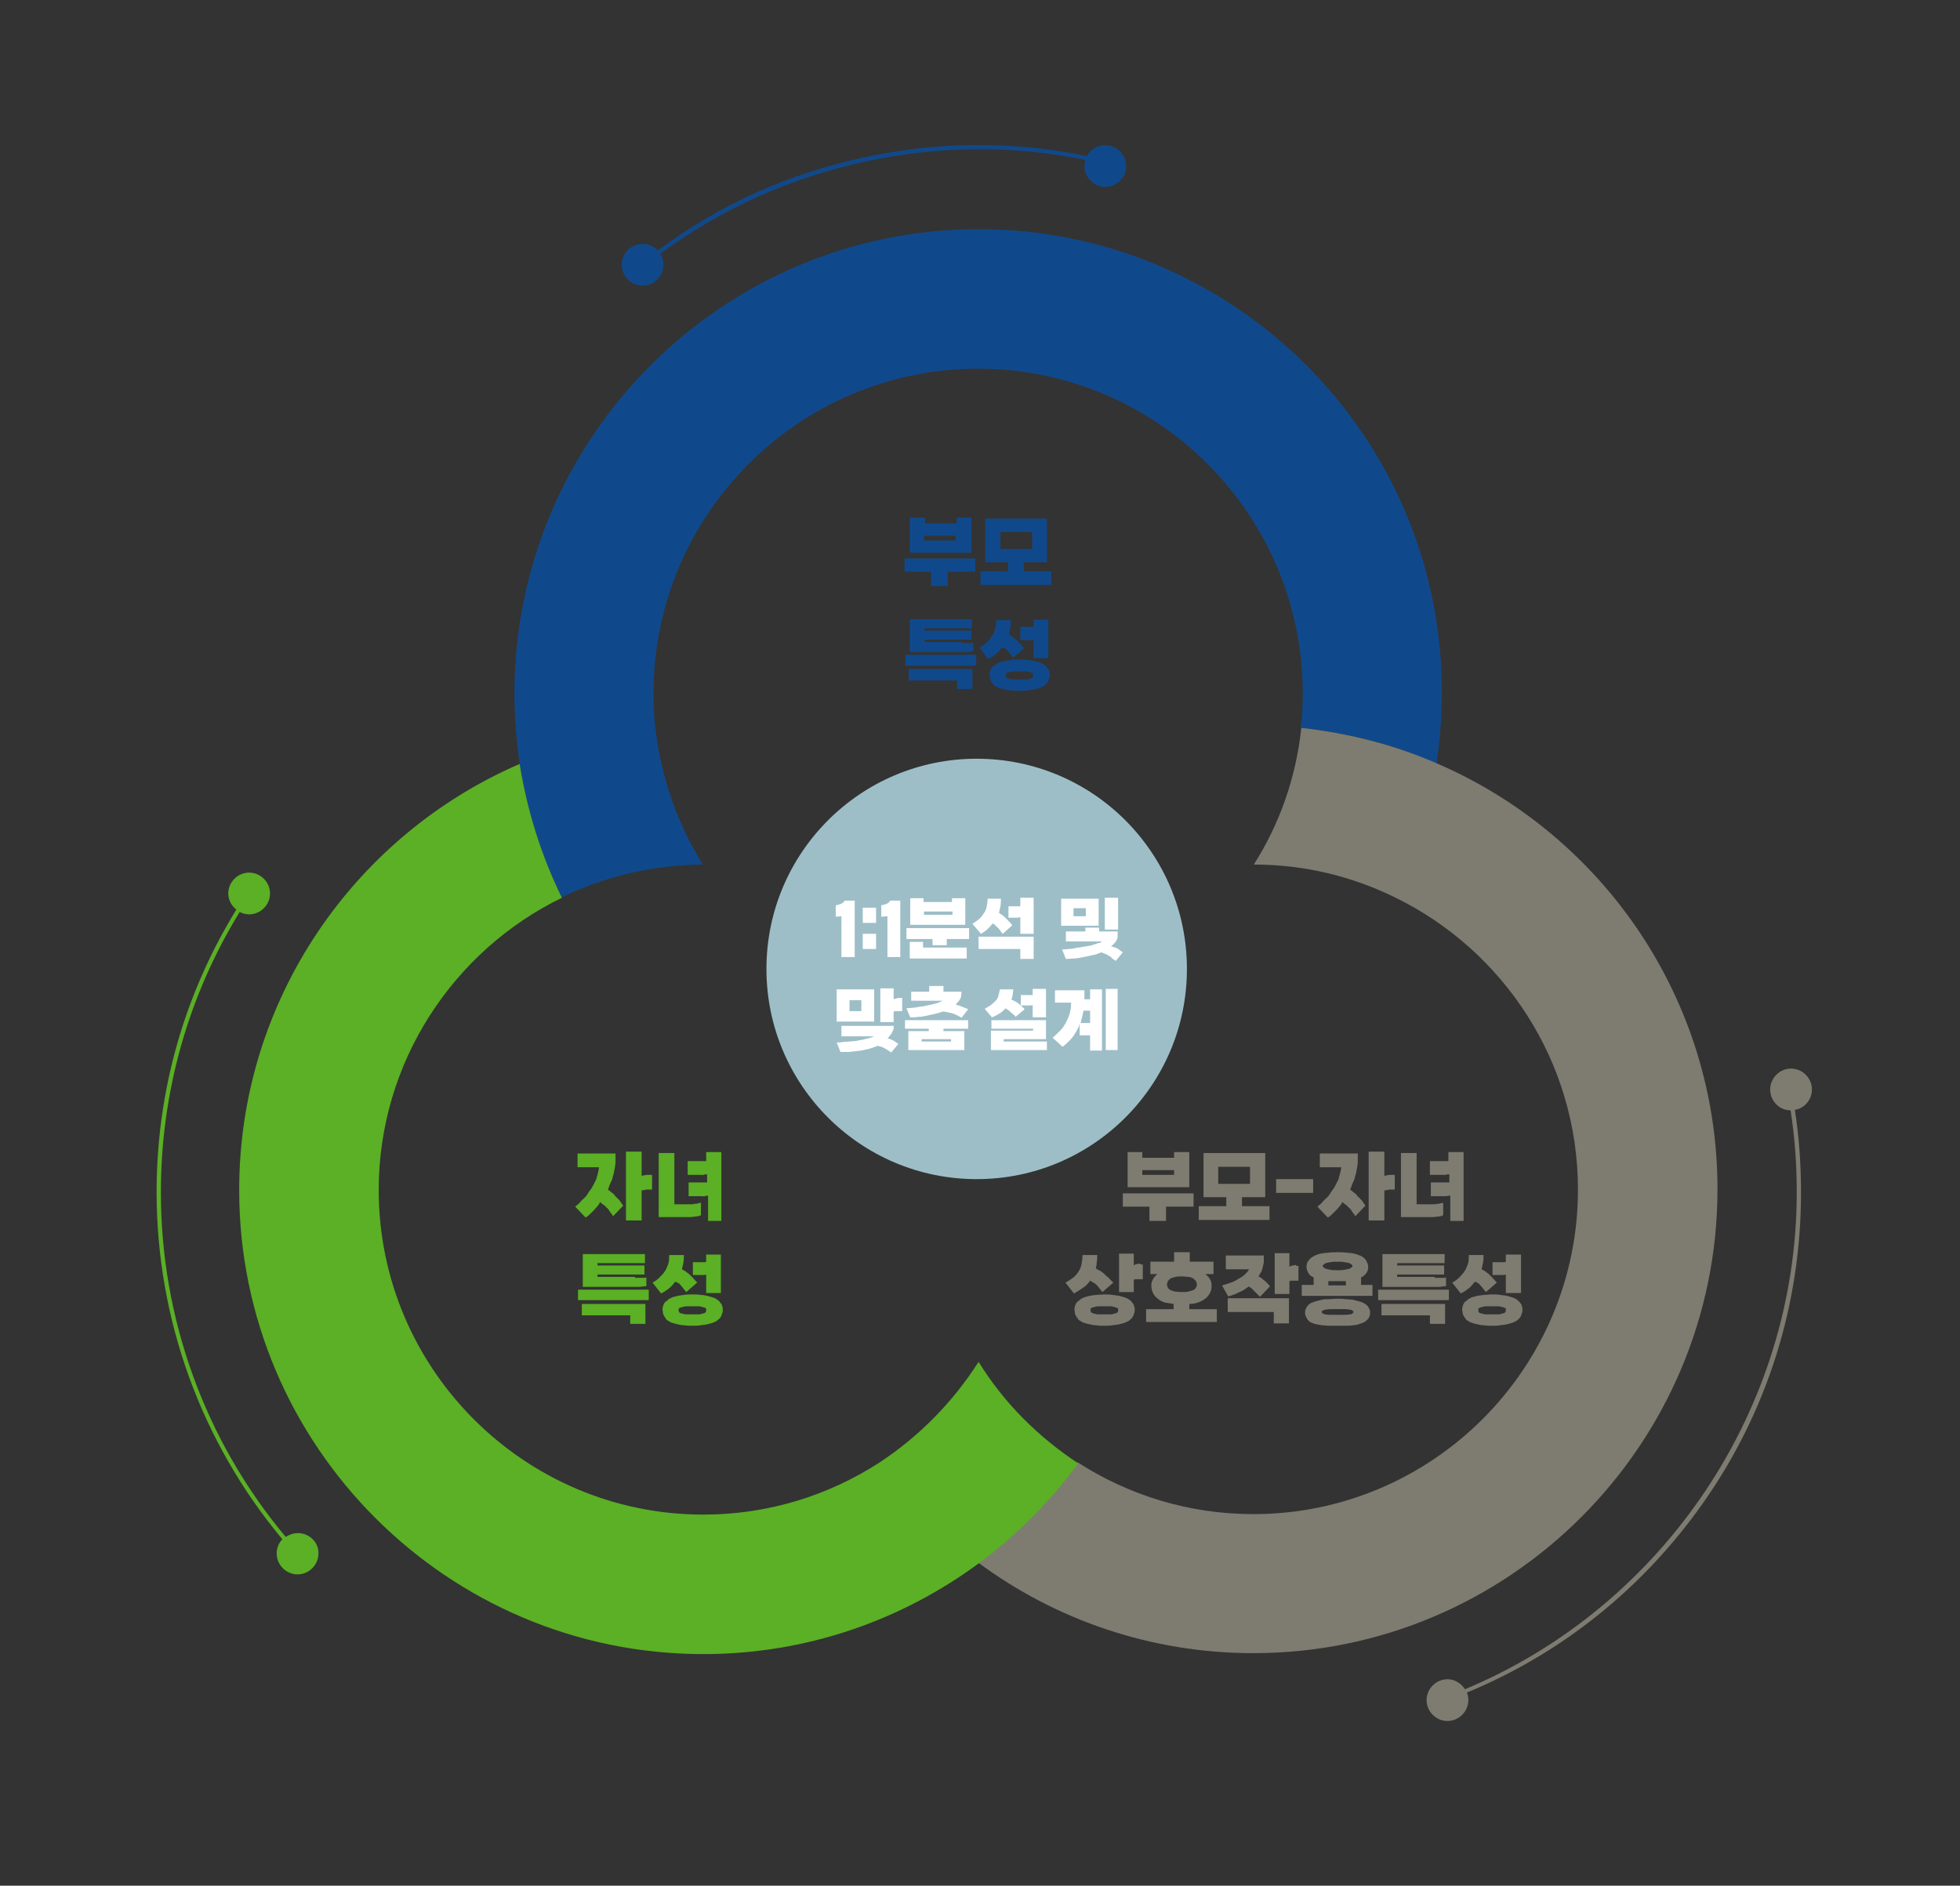 <?xml version="1.0" encoding="utf-8"?>
<!-- Generator: Adobe Illustrator 26.5.3, SVG Export Plug-In . SVG Version: 6.00 Build 0)  -->
<svg version="1.1" id="레이어_1" xmlns="http://www.w3.org/2000/svg" xmlns:xlink="http://www.w3.org/1999/xlink" x="0px"
	 y="0px" viewBox="0 0 413 397.4" style="enable-background:new 0 0 413 397.4;" xml:space="preserve">
<rect x="0" y="0" width="413" height="397.4" fill="#333333" stroke="none"/>
<style type="text/css">
	.st0{fill:#10498B;}
	.st1{fill:#7E7C70;}
	.st2{fill:#5BB025;}
	.st3{fill:#CBBE7C;}
	.st4{fill:#9DBEC7;}
	.st5{fill:#EA7577;}
	.st6{fill:#FFFFFF;}
</style>
<g>
	<path class="st0" d="M206.2,48.3c-53.9,0-97.8,43.9-97.8,97.8c0,5,0.4,10,1.1,14.8c1.5,10,4.6,19.5,8.9,28.2
		c9-4.4,19.1-6.8,29.7-6.9c-5.3-8.5-8.8-18.3-10-28.8c-0.3-2.4-0.4-4.8-0.4-7.3c0-37.7,30.7-68.4,68.4-68.4
		c37.7,0,68.4,30.7,68.4,68.4c0,2.5-0.1,4.9-0.4,7.3c10.1,1,19.7,3.6,28.6,7.5c0.7-4.8,1.1-9.8,1.1-14.8
		C304,92.2,260.1,48.3,206.2,48.3z"/>
	<path class="st1" d="M302.8,160.9c-8.9-3.9-18.6-6.4-28.6-7.5c-1.1,10.5-4.6,20.3-10,28.8c10.7,0,20.7,2.5,29.7,6.9
		c22.8,11.1,38.6,34.5,38.6,61.6c0,37.7-30.7,68.4-68.4,68.4c-13.6,0-26.3-4-37-10.9c-5.9,8.1-13,15.2-21,21.1
		c16.2,12,36.3,19.1,58,19.1c53.9,0,97.8-43.9,97.8-97.8C361.9,210.5,337.6,175.9,302.8,160.9z"/>
	<path class="st2" d="M206.2,287c-5.4,8.5-12.6,15.8-21,21.3c-10.7,6.9-23.4,10.9-37,10.9c-37.7,0-68.4-30.7-68.4-68.4
		c0-27,15.8-50.5,38.6-61.6c-4.3-8.8-7.3-18.2-8.9-28.2c-34.7,15-59.1,49.6-59.1,89.8c0,53.9,43.9,97.8,97.8,97.8
		c21.7,0,41.7-7.1,58-19.1c8-5.9,15.1-13.1,21-21.1C218.7,302.8,211.5,295.6,206.2,287z"/>
</g>
<circle class="st4" cx="205.8" cy="204.2" r="44.3"/>
<path class="st2" d="M62.8,323.1c-1,0-1.8,0.3-2.6,0.8c-17-20.3-26.3-46-26.3-72.6c0-21,5.7-41.3,16.6-59.1c0.6,0.3,1.3,0.5,2,0.5
	c2.4,0,4.4-2,4.4-4.4s-2-4.4-4.4-4.4c-2.4,0-4.4,2-4.4,4.4c0,1.4,0.7,2.6,1.7,3.4c-11,17.9-16.8,38.3-16.8,59.5
	c0,26.9,9.4,52.7,26.5,73.2c-0.8,0.8-1.2,1.9-1.2,3c0,2.4,2,4.4,4.4,4.4c2.4,0,4.4-2,4.4-4.4C67.2,325.1,65.2,323.1,62.8,323.1z"/>
<path class="st0" d="M232.9,30.6c-1.7,0-3.1,0.9-3.9,2.3c-15.4-3.2-31.1-3.1-46.6,0.2c-16.1,3.4-30.8,10-43.8,19.7
	c-0.8-0.9-1.9-1.4-3.2-1.4c-2.4,0-4.4,2-4.4,4.4c0,2.4,2,4.4,4.4,4.4c2.4,0,4.4-2,4.4-4.4c0-0.9-0.3-1.7-0.7-2.3
	C152,44,166.6,37.4,182.6,34c15.4-3.3,30.9-3.4,46.1-0.3c-0.1,0.4-0.2,0.9-0.2,1.3c0,2.4,2,4.4,4.4,4.4s4.4-2,4.4-4.4
	S235.3,30.6,232.9,30.6z"/>
<path class="st1" d="M381.8,229.6c0-2.4-2-4.4-4.4-4.4c-2.4,0-4.4,2-4.4,4.4c0,2.4,1.9,4.4,4.3,4.4c0.9,5.7,1.3,11.5,1.3,17.3
	c0,45.6-28,87.2-69.9,104.7c-0.8-1.2-2.1-2.1-3.7-2.1c-2.4,0-4.4,2-4.4,4.4c0,2.4,2,4.4,4.4,4.4c2.4,0,4.4-2,4.4-4.4
	c0-0.6-0.1-1.1-0.3-1.6c20.1-8.3,37.2-22.1,49.8-40c13.5-19.2,20.6-41.8,20.6-65.4c0-5.8-0.4-11.7-1.3-17.4
	C380.2,233.6,381.8,231.8,381.8,229.6z"/>
<g>
	<g>
		<path class="st0" d="M196.2,123.5v-3h-5.6v-2.8h14.9v2.8h-5.8v3H196.2z M201.5,109.1h3.2v7.4h-13v-7.4h3.2v1.2h6.7V109.1z
			 M194.7,112.9v1h6.7v-1H194.7z"/>
		<path class="st0" d="M220.6,118.5h-4.9v1.9h5.8v2.9h-14.9v-2.9h5.8v-1.9h-4.8v-9.2h13V118.5z M217.5,115.7v-3.6h-6.7v3.6H217.5z"
			/>
		<path class="st0" d="M205.7,140.3h-14.9V138h14.9V140.3z M201.7,145.1v-1.7h-10.2v-2.4h13.4v4.2H201.7z M202.7,135.5
			c0.1,0,0.3,0,0.5,0c0.2,0,0.3,0,0.5,0c0.1,0,0.3,0,0.4,0s0.3,0,0.4,0c0.1,0,0.2,0,0.3,0s0.2,0,0.3-0.1v1.8
			c-0.2,0.1-0.4,0.1-0.6,0.1c-0.2,0-0.5,0.1-0.7,0.1c-0.3,0-0.6,0-0.9,0c-0.3,0-0.6,0-1,0h-10.2v-6.9h13.1v1.9h-10v0.5h9.9v1.9h-9.9
			v0.5H202.7z"/>
		<path class="st0" d="M206.4,136.5c0.6-0.3,1.1-0.7,1.5-1.1c0.4-0.4,0.8-0.8,1.1-1.3c0.3-0.4,0.5-1,0.7-1.5
			c0.2-0.6,0.2-1.2,0.2-1.9h3.1c0,0.5,0,1.1-0.1,1.6c-0.1,0.5-0.2,1-0.3,1.4c0.2,0.1,0.5,0.3,0.7,0.5s0.4,0.3,0.7,0.5
			c0.3,0.3,0.6,0.6,0.9,0.9c0.3,0.3,0.6,0.7,0.9,1l-2.3,2c-0.3-0.4-0.6-0.7-0.8-1s-0.5-0.6-0.7-0.8c-0.1,0-0.1-0.1-0.2-0.1
			s-0.1-0.1-0.2-0.1c0,0-0.1-0.1-0.2-0.1c-0.1,0-0.1-0.1-0.2-0.1c-0.4,0.5-0.8,1-1.3,1.4s-1.1,0.8-1.7,1.1L206.4,136.5z
			 M214.8,145.6c-0.6,0-1.2,0-1.7-0.1c-0.5,0-1-0.1-1.4-0.2c-0.4-0.1-0.8-0.2-1.1-0.3c-0.3-0.1-0.6-0.2-0.8-0.4
			c-0.3-0.1-0.5-0.3-0.6-0.5s-0.3-0.4-0.4-0.6c-0.1-0.2-0.2-0.4-0.2-0.6c0-0.2-0.1-0.5-0.1-0.7c0-0.2,0-0.4,0.1-0.6
			c0-0.2,0.1-0.4,0.2-0.6c0.1-0.2,0.2-0.4,0.4-0.5s0.4-0.3,0.6-0.5c0.2-0.1,0.5-0.3,0.8-0.4c0.3-0.1,0.7-0.2,1.1-0.3
			c0.4-0.1,0.9-0.1,1.4-0.2s1.1-0.1,1.7-0.1c0.6,0,1.2,0,1.7,0.1c0.5,0,1,0.1,1.4,0.2c0.4,0.1,0.8,0.2,1.1,0.3
			c0.3,0.1,0.6,0.2,0.9,0.4c0.2,0.2,0.5,0.3,0.6,0.5s0.3,0.4,0.4,0.5c0.1,0.2,0.2,0.4,0.2,0.6c0.1,0.2,0.1,0.4,0.1,0.6
			c0,0.3,0,0.5-0.1,0.7c-0.1,0.2-0.1,0.4-0.2,0.6c-0.1,0.2-0.2,0.4-0.4,0.6s-0.4,0.3-0.6,0.5c-0.3,0.1-0.5,0.3-0.9,0.4
			c-0.3,0.1-0.7,0.2-1.1,0.3c-0.4,0.1-0.9,0.1-1.4,0.2C216,145.6,215.4,145.6,214.8,145.6z M214.8,143.2c0.3,0,0.5,0,0.8,0
			c0.2,0,0.4,0,0.6,0c0.2,0,0.3,0,0.5-0.1c0.1,0,0.3-0.1,0.4-0.1c0.1,0,0.2-0.1,0.3-0.1s0.1-0.1,0.2-0.2c0,0,0.1-0.1,0.1-0.2
			c0-0.1,0-0.1,0-0.2c0-0.1,0-0.1,0-0.2c0-0.1,0-0.1-0.1-0.2c0,0-0.1-0.1-0.2-0.1c-0.1,0-0.2-0.1-0.3-0.1c-0.1,0-0.2-0.1-0.4-0.1
			c-0.1,0-0.3-0.1-0.5-0.1c-0.2,0-0.4,0-0.6,0c-0.2,0-0.5,0-0.8,0c-0.3,0-0.6,0-0.8,0c-0.2,0-0.5,0-0.6,0c-0.2,0-0.4,0.1-0.5,0.1
			c-0.1,0-0.3,0.1-0.4,0.1c-0.1,0-0.2,0.1-0.3,0.1c-0.1,0-0.1,0.1-0.2,0.1c0,0.1-0.1,0.1-0.1,0.2c0,0.1,0,0.1,0,0.2
			c0,0.1,0,0.1,0,0.2c0,0.1,0,0.1,0.1,0.2c0,0.1,0.1,0.1,0.2,0.2s0.2,0.1,0.3,0.1c0.1,0,0.2,0.1,0.4,0.1c0.1,0,0.3,0.1,0.5,0.1
			c0.2,0,0.4,0,0.6,0S214.5,143.2,214.8,143.2z M217.8,132.1v-1.5h3.1v8.1h-3.1v-3.9c-0.1,0-0.2,0.1-0.4,0.1c-0.1,0-0.3,0-0.4,0
			c-0.2,0-0.3,0-0.5,0s-0.4,0-0.5,0h-1v-2.8h1.8c0.1,0,0.1,0,0.2,0c0.1,0,0.1,0,0.2,0c0.1,0,0.1,0,0.2,0c0.1,0,0.1,0,0.2,0
			c0,0,0.1,0,0.1,0C217.7,132.2,217.7,132.2,217.8,132.1z"/>
	</g>
</g>
<g>
	<g>
		<path class="st6" d="M177.4,193.1l-1.3,0.1v-2.4c0.4-0.1,0.8-0.2,1.1-0.3c0.4-0.2,0.6-0.4,0.8-0.7h2.1v11.9h-2.8V193.1z"/>
		<path class="st6" d="M184.6,194.5h-2.8v-3.2h2.8V194.5z M184.6,200h-2.8v-3.2h2.8V200z"/>
		<path class="st6" d="M187,193.1l-1.3,0.1v-2.4c0.4-0.1,0.7-0.2,1.1-0.3c0.4-0.2,0.6-0.4,0.8-0.7h2.1v11.9H187V193.1z"/>
		<path class="st6" d="M196.5,199.2v-1.3H191v-2.3h13.2v2.3h-4.7v1.3H196.5z M194.5,198.5v1.2h9.2v2.3h-12v-3.5H194.5z M200.6,189.3
			h2.8v5.6h-11.6v-5.6h2.8v0.8h6V189.3z M194.7,192.1v0.7h6v-0.7H194.7z"/>
		<path class="st6" d="M204.9,194.7c0.5-0.3,1-0.7,1.4-1s0.7-0.8,1-1.2c0.3-0.4,0.5-0.9,0.6-1.4s0.2-1.1,0.2-1.7h2.8
			c0,0.6,0,1.1-0.1,1.6c-0.1,0.5-0.2,1-0.3,1.4c0.2,0.1,0.4,0.3,0.6,0.4s0.4,0.3,0.6,0.5c0.3,0.2,0.5,0.5,0.8,0.8
			c0.3,0.3,0.6,0.6,0.8,0.9l-2,1.8c-0.3-0.3-0.5-0.6-0.7-0.9s-0.5-0.5-0.7-0.7c-0.1-0.1-0.2-0.2-0.3-0.3c-0.1-0.1-0.2-0.2-0.4-0.3
			c-0.3,0.4-0.7,0.8-1.1,1.2c-0.4,0.4-0.9,0.7-1.4,1L204.9,194.7z M215,202.1V200h-8.8v-2.6h11.6v4.7H215z M215,190.9v-1.7h2.8v7.6
			H215v-3.5c-0.2,0-0.4,0.1-0.6,0.1c-0.2,0-0.4,0-0.6,0c-0.2,0-0.4,0-0.6,0s-0.4,0-0.5,0h-0.2V191h1c0.1,0,0.2,0,0.3,0s0.2,0,0.3,0
			s0.2,0,0.3,0c0.1,0,0.2,0,0.3,0c0.1,0,0.1,0,0.2,0S214.9,191,215,190.9z"/>
		<path class="st6" d="M231.5,195.1h-7.9v-5.7h7.9V195.1z M235.5,196.6v0.9c0,0.2-0.1,0.4-0.2,0.6c-0.1,0.2-0.2,0.4-0.4,0.6
			c-0.1,0.1-0.3,0.3-0.4,0.4c-0.1,0.1-0.3,0.3-0.4,0.4c0,0,0,0,0.1,0c0,0,0,0,0.1,0s0,0,0.1,0c0,0,0.1,0,0.1,0
			c0.2,0.1,0.3,0.2,0.5,0.2s0.3,0.2,0.5,0.2c0.1,0.1,0.2,0.1,0.2,0.2c0.1,0,0.2,0.1,0.3,0.2c0.1,0.1,0.2,0.1,0.3,0.2
			s0.2,0.1,0.3,0.2l-1.5,1.8c-0.1-0.1-0.2-0.1-0.3-0.2c-0.1-0.1-0.2-0.1-0.3-0.2c-0.1-0.1-0.2-0.1-0.2-0.2s-0.2-0.1-0.2-0.2
			c-0.2-0.1-0.3-0.2-0.5-0.3s-0.3-0.2-0.5-0.3c-0.1,0-0.2-0.1-0.3-0.1c-0.1,0-0.2-0.1-0.2-0.1c-0.1,0-0.2-0.1-0.3-0.1
			c-0.1,0-0.2-0.1-0.2-0.1c-0.3,0.1-0.5,0.2-0.8,0.3c-0.2,0.1-0.5,0.2-0.7,0.2c-0.4,0.1-0.9,0.2-1.3,0.3s-1,0.2-1.5,0.3
			c-0.5,0.1-1.1,0.2-1.6,0.2s-1.1,0.1-1.6,0.1l-0.8-2c0.5,0,1-0.1,1.4-0.1c0.5,0,0.9-0.1,1.4-0.2c0.4-0.1,0.9-0.1,1.3-0.2
			c0.4-0.1,0.8-0.1,1.2-0.2c0.4-0.1,0.7-0.1,1-0.2s0.6-0.2,0.9-0.3c0.3-0.1,0.5-0.2,0.7-0.2s0.3-0.2,0.5-0.3l-0.4,0h-7.2v-2.1h4.1
			v-0.8h2.9v0.8H235.5z M228.8,193.1v-1.7h-2.6v1.7H228.8z M232.8,195.9v-6.7h2.8v6.7H232.8z"/>
		<path class="st6" d="M184.2,215.3h-7.9v-6.8h7.9V215.3z M188.3,216.1v0.6c0,0.2-0.1,0.4-0.2,0.6s-0.2,0.4-0.3,0.6
			c-0.1,0.2-0.3,0.3-0.4,0.5s-0.3,0.3-0.4,0.4h0c0.2,0.1,0.4,0.1,0.6,0.2c0.2,0.1,0.4,0.2,0.5,0.2c0.1,0.1,0.2,0.1,0.3,0.2
			c0.1,0,0.2,0.1,0.3,0.2c0.1,0.1,0.2,0.1,0.3,0.2c0.1,0.1,0.2,0.1,0.3,0.2l-1.5,1.8c-0.4-0.3-0.8-0.5-1.1-0.7s-0.7-0.4-1-0.5
			c-0.1,0-0.3-0.1-0.4-0.1c-0.1,0-0.2-0.1-0.4-0.1c-0.2,0.1-0.3,0.2-0.5,0.2c-0.2,0.1-0.3,0.1-0.5,0.2c-0.2,0.1-0.4,0.1-0.7,0.2
			c-0.2,0.1-0.5,0.1-0.8,0.2c-0.3,0.1-0.6,0.1-0.9,0.2c-0.3,0-0.6,0.1-0.9,0.1c-0.3,0-0.6,0.1-0.9,0.1s-0.6,0.1-0.9,0.1
			c-0.2,0-0.3,0-0.5,0s-0.3,0-0.4,0c-0.1,0-0.3,0-0.4,0c-0.1,0-0.3,0-0.4,0l-0.8-2c0.4,0,0.9,0,1.3-0.1c0.4,0,0.9-0.1,1.3-0.1
			c0.4,0,0.8-0.1,1.2-0.1c0.4,0,0.7-0.1,1.1-0.2c0.3,0,0.7-0.1,1-0.2s0.6-0.1,0.8-0.2c0.3-0.1,0.5-0.1,0.7-0.2
			c0.2-0.1,0.3-0.1,0.5-0.2h-6.9v-2.2H188.3z M181.5,213.1v-2.3H179v2.3H181.5z M190.1,210.3v2.8c0,0-0.1,0-0.1,0c0,0-0.1,0-0.1,0
			c0,0-0.1,0-0.1,0c0,0-0.1,0-0.1,0c-0.1,0-0.2,0-0.3,0c-0.1,0-0.2,0-0.3,0c-0.1,0-0.1,0-0.2,0c0,0-0.1,0-0.1,0s-0.1,0-0.1,0
			c0,0-0.1,0-0.1,0c-0.1,0-0.1,0-0.2,0.1c0,0-0.1,0-0.1,0v2.2h-2.8v-7.1h2.8v2.3c0.1-0.1,0.2-0.1,0.3-0.1s0.2-0.1,0.4-0.1
			c0.1,0,0.3-0.1,0.5-0.1S189.8,210.3,190.1,210.3z"/>
		<path class="st6" d="M195.7,217.3v-0.5h-5v-1.8H204v1.8h-5.2v0.5h4.4v4h-11.8v-4H195.7z M202.6,209v0.4c0,0.2-0.1,0.4-0.1,0.7
			c-0.1,0.2-0.1,0.4-0.3,0.6c-0.1,0.2-0.2,0.4-0.4,0.5c-0.1,0.2-0.3,0.3-0.4,0.5c0.1,0,0.2,0.1,0.3,0.1c0.1,0,0.2,0.1,0.3,0.1
			c0.1,0,0.2,0.1,0.3,0.1s0.2,0.1,0.3,0.1c0.2,0.1,0.4,0.2,0.7,0.3s0.5,0.2,0.7,0.3l-1.4,1.8c-0.4-0.3-0.9-0.5-1.3-0.7
			c-0.4-0.2-0.8-0.3-1.3-0.4c-0.2,0-0.3-0.1-0.5-0.1c-0.2,0-0.3-0.1-0.5-0.1c0,0-0.1,0-0.1,0c0,0-0.1,0-0.1,0s-0.1,0-0.1,0
			c0,0-0.1,0-0.1,0c-0.2,0.1-0.4,0.1-0.6,0.2c-0.2,0.1-0.5,0.1-0.7,0.2c-0.3,0.1-0.6,0.1-0.9,0.2c-0.3,0.1-0.6,0.1-0.9,0.2
			c-0.3,0.1-0.6,0.1-1,0.2s-0.6,0.1-1,0.1c-0.3,0-0.6,0.1-0.9,0.1c-0.3,0-0.6,0-0.8,0l-0.8-1.9c0.9-0.1,1.8-0.1,2.6-0.3
			c0.8-0.1,1.5-0.2,2.2-0.4c0.7-0.1,1.2-0.3,1.7-0.4c0.5-0.2,0.8-0.3,1.1-0.5H192V209h3.8v-1.2h3v1.2H202.6z M200.4,219.5V219h-6.2
			v0.5H200.4z"/>
		<path class="st6" d="M207.5,212.6c0.5-0.3,0.9-0.5,1.3-0.8c0.4-0.3,0.7-0.6,1-0.9c0.3-0.3,0.5-0.7,0.6-1.1
			c0.1-0.4,0.2-0.8,0.3-1.3h2.8c0,0.4-0.1,0.8-0.1,1.1c-0.1,0.4-0.1,0.7-0.3,1c0.2,0.1,0.3,0.2,0.5,0.3c0.2,0.1,0.4,0.2,0.6,0.3
			c0.3,0.2,0.6,0.4,0.9,0.7c0.3,0.3,0.6,0.5,0.8,0.8l-1.9,1.6c-0.2-0.3-0.4-0.5-0.7-0.7s-0.5-0.5-0.8-0.7c-0.1-0.1-0.2-0.1-0.3-0.2
			s-0.2-0.1-0.3-0.2c-0.4,0.4-0.8,0.8-1.3,1.1c-0.5,0.3-1,0.6-1.6,0.8L207.5,212.6z M208.8,217.2h8.9v-0.4h-8.8v-1.8h11.5v4h-8.9
			v0.5h9.1v1.8h-11.8V217.2z M217.6,209.7v-1.3h2.8v6h-2.8v-2.6c-0.1,0-0.2,0.1-0.4,0.1c-0.1,0-0.2,0-0.4,0c-0.1,0-0.3,0-0.4,0
			c-0.2,0-0.3,0-0.5,0h-0.8v-2.2h0.9c0.1,0,0.2,0,0.4,0c0.1,0,0.3,0,0.5,0c0.2,0,0.3,0,0.4,0S217.5,209.7,217.6,209.7z"/>
		<path class="st6" d="M228.5,208.7v1.9h1.2v-2.1h2.5v12.9h-2.5v-3.2c0,0,0,0-0.1,0c0,0,0,0-0.1,0s0,0-0.1,0s0,0,0,0
			c-0.1,0-0.3,0-0.4,0c-0.1,0-0.2,0-0.4,0c-0.1,0-0.3,0-0.4,0c-0.1,0-0.2,0-0.3,0h-0.4v-2.4c0,0,0,0.1-0.1,0.1c0,0,0,0.1,0,0.1
			c0,0,0,0.1,0,0.1s0,0.1,0,0.1c-0.4,0.9-0.9,1.7-1.4,2.4c-0.6,0.7-1.3,1.4-2.1,2l-2.1-1.9c0.6-0.5,1.1-1,1.6-1.5s0.9-1.1,1.2-1.7
			c0.3-0.6,0.6-1.2,0.8-1.9c0.2-0.7,0.3-1.5,0.3-2.3h-3.4v-2.6H228.5z M228.3,213.1c-0.1,0.4-0.2,0.9-0.3,1.3
			c-0.1,0.4-0.2,0.8-0.3,1.2h2V213c0,0,0,0-0.1,0c0,0-0.1,0-0.1,0s0,0-0.1,0s-0.1,0-0.1,0c-0.2,0-0.3,0-0.4,0s-0.3,0-0.4,0
			c-0.1,0-0.1,0-0.2,0S228.3,213.1,228.3,213.1z M233,221.3v-12.9h2.5v12.9H233z"/>
	</g>
</g>
<g>
	<g>
		<path class="st1" d="M242.2,257.3v-3h-5.6v-2.8h14.9v2.8h-5.8v3H242.2z M247.4,242.8h3.2v7.4h-13v-7.4h3.1v1.2h6.7V242.8z
			 M240.7,246.6v1h6.7v-1H240.7z"/>
		<path class="st1" d="M266.6,252.3h-4.9v1.9h5.8v2.9h-14.9v-2.9h5.8v-1.9h-4.8V243h13V252.3z M263.4,249.5v-3.6h-6.7v3.6H263.4z"/>
		<path class="st1" d="M276.7,248.5v2.9h-7.8v-2.9H276.7z"/>
		<path class="st1" d="M286.1,243.1v1.6c0,0.6-0.1,1.1-0.2,1.7s-0.2,1.1-0.4,1.7c-0.1,0.5-0.3,0.9-0.5,1.3c-0.2,0.4-0.3,0.9-0.5,1.3
			c0,0,0.1,0.1,0.1,0.1s0.1,0.1,0.2,0.1c0.2,0.2,0.4,0.4,0.6,0.5c0.2,0.2,0.4,0.3,0.5,0.5c0.2,0.2,0.3,0.4,0.5,0.5
			c0.2,0.2,0.3,0.4,0.5,0.5c0.1,0.1,0.1,0.2,0.2,0.3c0.1,0.1,0.1,0.2,0.2,0.3c0.1,0.1,0.1,0.2,0.2,0.3c0.1,0.1,0.2,0.2,0.2,0.3
			l-2.1,2.2c-0.2-0.2-0.3-0.5-0.5-0.7c-0.2-0.2-0.3-0.4-0.4-0.6c-0.2-0.2-0.3-0.4-0.5-0.5c-0.2-0.2-0.3-0.4-0.5-0.5
			c-0.1-0.1-0.3-0.2-0.4-0.3c-0.1-0.1-0.3-0.2-0.4-0.4c-0.1,0.2-0.2,0.3-0.3,0.5c-0.1,0.1-0.2,0.3-0.3,0.4c-0.4,0.5-0.8,0.9-1.2,1.3
			c-0.4,0.4-0.8,0.8-1.3,1.1l-2.2-2.3c0.3-0.3,0.7-0.5,1-0.9s0.6-0.6,0.9-0.9c0.3-0.3,0.6-0.6,0.8-1s0.5-0.7,0.7-1
			c0.2-0.3,0.4-0.7,0.6-1.1c0.2-0.4,0.4-0.7,0.5-1.1c0.1-0.4,0.2-0.7,0.3-1.1c0.1-0.4,0.2-0.8,0.2-1.2h-4.5v-2.9H286.1z
			 M293.9,247.6v3.1c-0.1,0-0.2,0-0.2,0s-0.2,0-0.3,0c-0.1,0-0.2,0-0.3,0c-0.1,0-0.2,0-0.3,0c-0.2,0-0.4,0.1-0.6,0.1
			c-0.2,0-0.4,0.1-0.5,0.1v6.3h-3.3v-14.5h3.3v5.1c0.2,0,0.3-0.1,0.5-0.1c0.2,0,0.4-0.1,0.6-0.1c0.1,0,0.2,0,0.3,0
			c0.1,0,0.2,0,0.3,0c0.1,0,0.2,0,0.3,0S293.8,247.6,293.9,247.6z"/>
		<path class="st1" d="M298.5,243v10.8h2.7c0.3,0,0.5,0,0.8,0c0.3,0,0.5,0,0.8-0.1c0.3,0,0.5,0,0.7-0.1c0.2,0,0.4-0.1,0.6-0.1v2.6
			c-0.2,0.1-0.4,0.2-0.6,0.2c-0.2,0.1-0.4,0.1-0.7,0.1c-0.3,0-0.5,0.1-0.8,0.1c-0.3,0-0.5,0-0.8,0h-6V243H298.5z M305.6,257.3V252
			c0,0,0,0-0.1,0c0,0,0,0-0.1,0c0,0,0,0-0.1,0s0,0,0,0c-0.1,0-0.3,0-0.4,0.1c-0.1,0-0.3,0-0.4,0c-0.1,0-0.3,0-0.4,0
			c-0.1,0-0.3,0-0.4,0c-0.1,0-0.3,0-0.4,0s-0.2,0-0.3,0h-1.5v-2.9h2.5c0.1,0,0.2,0,0.3,0c0.1,0,0.2,0,0.4,0c0.1,0,0.2,0,0.3,0
			c0.1,0,0.2,0,0.3,0h0.1v-1.7c0,0,0,0-0.1,0c0,0,0,0-0.1,0c0,0,0,0-0.1,0s0,0,0,0c-0.1,0-0.3,0-0.4,0.1c-0.1,0-0.3,0-0.4,0
			c-0.1,0-0.3,0-0.4,0c-0.1,0-0.3,0-0.4,0c-0.1,0-0.3,0-0.4,0s-0.2,0-0.3,0h-1.5v-2.9h2.5c0.1,0,0.2,0,0.3,0c0.1,0,0.2,0,0.4,0
			c0.1,0,0.2,0,0.3,0c0.1,0,0.2,0,0.3,0h0.1v-1.9h3.2v14.5H305.6z"/>
		<path class="st1" d="M224.5,270.3c0.6-0.3,1.2-0.7,1.7-1.1c0.5-0.4,0.8-0.8,1.1-1.3c0.3-0.4,0.5-1,0.6-1.5s0.2-1.2,0.2-1.9h3.1
			c0,0.5,0,1-0.1,1.5c0,0.5-0.1,0.9-0.2,1.3c0.3,0.2,0.6,0.4,0.9,0.5c0.3,0.2,0.6,0.4,0.8,0.6c0.3,0.3,0.6,0.6,1,0.9
			c0.3,0.3,0.6,0.7,1,1l-2.3,2c-0.3-0.4-0.6-0.7-0.8-1s-0.5-0.6-0.8-0.8c-0.1-0.1-0.3-0.2-0.5-0.3c-0.2-0.1-0.3-0.2-0.5-0.3
			c-0.4,0.6-0.9,1.1-1.5,1.5c-0.6,0.4-1.2,0.8-1.9,1.2L224.5,270.3z M232.7,279.4c-0.6,0-1.2,0-1.7-0.1c-0.5,0-1-0.1-1.4-0.2
			c-0.4-0.1-0.8-0.2-1.1-0.3c-0.3-0.1-0.6-0.2-0.8-0.4c-0.3-0.1-0.5-0.3-0.6-0.5s-0.3-0.4-0.4-0.6c-0.1-0.2-0.2-0.4-0.2-0.6
			c0-0.2-0.1-0.5-0.1-0.7c0-0.2,0-0.4,0.1-0.6c0-0.2,0.1-0.4,0.2-0.6c0.1-0.2,0.2-0.4,0.4-0.5c0.2-0.2,0.4-0.3,0.6-0.5
			c0.2-0.1,0.5-0.3,0.8-0.4s0.7-0.2,1.1-0.3c0.4-0.1,0.9-0.1,1.4-0.2c0.5,0,1.1-0.1,1.7-0.1c0.6,0,1.2,0,1.7,0.1s1,0.1,1.4,0.2
			c0.4,0.1,0.8,0.2,1.1,0.3c0.3,0.1,0.6,0.2,0.9,0.4c0.2,0.2,0.5,0.3,0.6,0.5c0.2,0.2,0.3,0.4,0.4,0.5c0.1,0.2,0.2,0.4,0.2,0.6
			c0.1,0.2,0.1,0.4,0.1,0.6c0,0.3,0,0.5-0.1,0.7c-0.1,0.2-0.1,0.4-0.2,0.6c-0.1,0.2-0.2,0.4-0.4,0.6s-0.4,0.3-0.6,0.5
			c-0.3,0.1-0.5,0.3-0.9,0.4c-0.3,0.1-0.7,0.2-1.1,0.3c-0.4,0.1-0.9,0.1-1.4,0.2C233.8,279.4,233.3,279.4,232.7,279.4z M232.7,277
			c0.3,0,0.5,0,0.8,0c0.2,0,0.4,0,0.6,0c0.2,0,0.3,0,0.5-0.1c0.1,0,0.3-0.1,0.4-0.1c0.1,0,0.2-0.1,0.3-0.1c0.1,0,0.1-0.1,0.2-0.2
			c0,0,0.1-0.1,0.1-0.2c0-0.1,0-0.1,0-0.2c0-0.1,0-0.1,0-0.2c0-0.1,0-0.1-0.1-0.2c0,0-0.1-0.1-0.2-0.1c-0.1,0-0.2-0.1-0.3-0.1
			c-0.1,0-0.2-0.1-0.4-0.1c-0.1,0-0.3-0.1-0.5-0.1c-0.2,0-0.4,0-0.6,0c-0.2,0-0.5,0-0.8,0c-0.3,0-0.6,0-0.8,0s-0.5,0-0.6,0
			c-0.2,0-0.4,0.1-0.5,0.1c-0.1,0-0.3,0.1-0.4,0.1c-0.1,0-0.2,0.1-0.3,0.1c-0.1,0-0.1,0.1-0.2,0.1c0,0.1-0.1,0.1-0.1,0.2
			c0,0.1,0,0.1,0,0.2c0,0.1,0,0.1,0,0.2c0,0.1,0,0.1,0.1,0.2c0,0.1,0.1,0.1,0.2,0.2c0.1,0,0.2,0.1,0.3,0.1c0.1,0,0.2,0.1,0.4,0.1
			c0.1,0,0.3,0.1,0.5,0.1c0.2,0,0.4,0,0.6,0C232.1,277,232.4,277,232.7,277z M240.8,266.5v3.1c0,0-0.1,0-0.1,0s-0.1,0-0.1,0
			s-0.1,0-0.1,0s-0.1,0-0.1,0c-0.1,0-0.2,0-0.3,0c-0.1,0-0.2,0-0.3,0c-0.1,0-0.1,0-0.2,0c-0.1,0-0.1,0-0.2,0c0,0-0.1,0-0.1,0
			s-0.1,0-0.1,0c-0.1,0-0.1,0-0.2,0.1c0,0-0.1,0-0.1,0v2.6h-3.1v-8.1h3.1v2.5c0.1-0.1,0.2-0.1,0.3-0.2s0.3-0.1,0.4-0.1
			c0.2,0,0.3-0.1,0.6-0.1C240.3,266.5,240.5,266.5,240.8,266.5z"/>
		<path class="st1" d="M255.7,268.5H254c0.2,0.2,0.3,0.3,0.5,0.5c0.2,0.2,0.3,0.3,0.4,0.5c0.1,0.2,0.3,0.5,0.3,0.7
			c0.1,0.3,0.1,0.5,0.1,0.8c0,0.6-0.1,1.1-0.4,1.6s-0.6,0.9-1.1,1.2c-0.4,0.3-0.8,0.5-1.4,0.7c-0.5,0.2-1.2,0.3-1.8,0.3v1.1h5.8v2.7
			h-14.9v-2.7h5.8v-1.1c-0.7-0.1-1.3-0.2-1.9-0.3c-0.5-0.2-1-0.4-1.3-0.7c-0.5-0.3-0.9-0.8-1.1-1.2s-0.4-1-0.4-1.6
			c0-0.3,0-0.5,0.1-0.8s0.2-0.5,0.3-0.7c0.1-0.2,0.2-0.3,0.4-0.5c0.1-0.2,0.3-0.3,0.5-0.5h-1.5v-2.6h5v-2h3.3v2h5V268.5z M249,272.3
			c0.5,0,1,0,1.4-0.1c0.4-0.1,0.7-0.2,1-0.3c0.3-0.1,0.4-0.3,0.6-0.5c0.1-0.2,0.2-0.5,0.2-0.7c0-0.3-0.1-0.5-0.2-0.7
			c-0.1-0.2-0.4-0.4-0.6-0.6c-0.3-0.1-0.6-0.3-1-0.3s-0.8-0.1-1.3-0.1s-1,0-1.4,0.1c-0.4,0.1-0.7,0.2-1,0.3
			c-0.3,0.2-0.5,0.4-0.6,0.6c-0.1,0.2-0.2,0.5-0.2,0.7c0,0.3,0.1,0.5,0.2,0.7s0.3,0.4,0.6,0.5c0.3,0.1,0.6,0.3,1,0.3
			C248,272.2,248.5,272.3,249,272.3z"/>
		<path class="st1" d="M266.3,264.5v1.6c-0.1,0.4-0.2,0.9-0.3,1.3c-0.1,0.4-0.3,0.8-0.6,1.2c0,0.1-0.1,0.1-0.1,0.2
			c0,0.1-0.1,0.1-0.1,0.2c0,0,0,0,0.1,0.1c0,0,0,0,0.1,0c0,0,0,0,0.1,0.1c0,0,0.1,0,0.1,0c0.4,0.3,0.7,0.6,1.1,0.9
			c0.3,0.3,0.7,0.7,0.9,1l-2.1,2.2c-0.3-0.3-0.6-0.6-0.9-0.9c-0.3-0.3-0.6-0.6-0.9-0.9c-0.1-0.1-0.2-0.1-0.3-0.2
			c-0.1-0.1-0.2-0.1-0.2-0.2c-0.3,0.2-0.6,0.4-0.9,0.6c-0.3,0.2-0.6,0.4-0.9,0.5c-0.4,0.2-0.9,0.4-1.3,0.6c-0.5,0.2-0.9,0.3-1.3,0.4
			l-1.3-2.3c0.7-0.2,1.3-0.4,1.9-0.6c0.6-0.2,1.1-0.5,1.6-0.8c0.5-0.3,0.9-0.5,1.3-0.9s0.7-0.7,0.9-1.1h-4.9v-2.9H266.3z
			 M268.4,278.9v-2.4h-9.7v-2.9h12.9v5.3H268.4z M273.6,266.8v3.1c0,0-0.1,0-0.1,0c0,0-0.1,0-0.1,0s-0.1,0-0.1,0s-0.1,0-0.1,0
			c-0.1,0-0.2,0-0.3,0c-0.1,0-0.2,0-0.3,0c-0.1,0-0.1,0-0.2,0c-0.1,0-0.1,0-0.2,0c0,0-0.1,0-0.1,0c0,0-0.1,0-0.1,0
			c-0.1,0-0.1,0-0.2,0.1s-0.1,0-0.1,0v2.7h-3.1v-8.6h3.1v2.9c0.1-0.1,0.2-0.1,0.3-0.2c0.1,0,0.3-0.1,0.4-0.1c0.2,0,0.3-0.1,0.6-0.1
			C273.1,266.8,273.3,266.8,273.6,266.8z"/>
		<path class="st1" d="M276.8,269.2c-0.5-0.2-0.9-0.5-1.1-0.9c-0.2-0.4-0.4-0.8-0.4-1.3c0-0.5,0.1-0.9,0.4-1.3s0.6-0.7,1.2-1
			c0.5-0.3,1.2-0.5,2-0.6c0.8-0.1,1.8-0.2,3-0.2c1.1,0,2.1,0.1,2.9,0.2c0.8,0.1,1.5,0.4,2,0.6c0.5,0.3,0.9,0.6,1.1,1
			s0.4,0.8,0.4,1.3c0,0.5-0.1,0.9-0.4,1.3c-0.3,0.4-0.6,0.7-1.1,0.9v1.6h2.4v2.3h-14.9v-2.3h2.5V269.2z M281.9,279.4
			c-0.7,0-1.3,0-1.8,0c-0.5,0-1-0.1-1.5-0.1c-0.4-0.1-0.8-0.1-1.2-0.2c-0.4-0.1-0.7-0.2-0.9-0.3c-0.3-0.1-0.5-0.2-0.7-0.4
			c-0.2-0.2-0.3-0.3-0.4-0.5c-0.1-0.2-0.2-0.4-0.3-0.6c-0.1-0.2-0.1-0.4-0.1-0.7c0-0.2,0-0.4,0.1-0.6c0.1-0.2,0.1-0.4,0.3-0.6
			c0.1-0.2,0.3-0.3,0.4-0.5c0.2-0.1,0.4-0.3,0.7-0.4c0.3-0.1,0.6-0.2,0.9-0.3c0.4-0.1,0.8-0.2,1.2-0.3c0.4-0.1,0.9-0.1,1.4-0.1
			s1.1-0.1,1.8-0.1c0.6,0,1.2,0,1.7,0.1c0.5,0,1,0.1,1.5,0.1c0.4,0.1,0.8,0.2,1.2,0.3c0.3,0.1,0.7,0.2,0.9,0.3
			c0.3,0.1,0.5,0.3,0.7,0.4c0.2,0.2,0.4,0.3,0.5,0.5c0.1,0.2,0.2,0.4,0.3,0.6c0.1,0.2,0.1,0.4,0.1,0.6c0,0.3,0,0.5-0.1,0.7
			c-0.1,0.2-0.1,0.4-0.3,0.6c-0.1,0.2-0.3,0.3-0.5,0.5c-0.2,0.2-0.4,0.3-0.7,0.4c-0.3,0.1-0.6,0.2-0.9,0.3c-0.3,0.1-0.7,0.2-1.2,0.2
			c-0.4,0.1-0.9,0.1-1.5,0.1C283.1,279.4,282.5,279.4,281.9,279.4z M281.9,277.1c0.6,0,1.2,0,1.6,0c0.4,0,0.8-0.1,1-0.1
			c0.2,0,0.4-0.1,0.5-0.2c0.1-0.1,0.2-0.2,0.2-0.3c0-0.1-0.1-0.2-0.2-0.3c-0.1-0.1-0.3-0.1-0.5-0.2c-0.3,0-0.6-0.1-1-0.1
			c-0.4,0-1,0-1.6,0c-0.6,0-1.2,0-1.6,0c-0.4,0-0.8,0.1-1,0.1c-0.3,0.1-0.4,0.1-0.6,0.2c-0.1,0.1-0.2,0.2-0.2,0.3
			c0,0.1,0.1,0.2,0.2,0.3c0.1,0.1,0.3,0.1,0.5,0.2c0.2,0,0.6,0.1,1,0.1C280.7,277.1,281.2,277.1,281.9,277.1z M281.8,267.7
			c0.6,0,1.1,0,1.5-0.1s0.7-0.1,1-0.2c0.2-0.1,0.4-0.2,0.5-0.3c0.1-0.1,0.2-0.2,0.2-0.3c0-0.1-0.1-0.2-0.2-0.3
			c-0.1-0.1-0.3-0.2-0.5-0.3c-0.2-0.1-0.6-0.1-1-0.2s-0.9-0.1-1.5-0.1c-0.6,0-1.1,0-1.5,0.1s-0.7,0.1-0.9,0.2
			c-0.2,0.1-0.4,0.2-0.5,0.3c-0.1,0.1-0.2,0.2-0.2,0.3c0,0.1,0.1,0.2,0.2,0.3c0.1,0.1,0.3,0.2,0.5,0.3c0.2,0.1,0.5,0.1,0.9,0.2
			S281.2,267.7,281.8,267.7z M281.8,270c-0.3,0-0.7,0-1,0c-0.3,0-0.6,0-0.9,0v0.9h3.7v-0.9c-0.3,0-0.6,0-0.9,0
			C282.5,270,282.2,270,281.8,270z"/>
		<path class="st1" d="M305.3,274h-14.9v-2.2h14.9V274z M301.3,278.9v-1.7h-10.2v-2.4h13.4v4.2H301.3z M302.3,269.3
			c0.1,0,0.3,0,0.5,0s0.3,0,0.5,0c0.1,0,0.3,0,0.4,0s0.3,0,0.4,0c0.1,0,0.2,0,0.3,0c0.1,0,0.2,0,0.3-0.1v1.8
			c-0.2,0.1-0.4,0.1-0.6,0.1c-0.2,0-0.5,0.1-0.7,0.1c-0.3,0-0.6,0-0.9,0c-0.3,0-0.6,0-1,0h-10.2v-6.9h13.1v1.9h-10v0.5h9.9v1.9h-9.9
			v0.5H302.3z"/>
		<path class="st1" d="M306,270.3c0.6-0.3,1.1-0.7,1.5-1.1c0.4-0.4,0.8-0.8,1.1-1.3c0.3-0.4,0.5-1,0.7-1.5c0.2-0.6,0.2-1.2,0.2-1.9
			h3.1c0,0.5,0,1.1-0.1,1.6c-0.1,0.5-0.2,1-0.3,1.4c0.2,0.1,0.5,0.3,0.7,0.4c0.2,0.2,0.4,0.3,0.7,0.5c0.3,0.3,0.6,0.6,0.9,0.9
			c0.3,0.3,0.6,0.7,0.9,1l-2.3,2c-0.3-0.4-0.6-0.7-0.8-1c-0.3-0.3-0.5-0.6-0.7-0.8c-0.1,0-0.1-0.1-0.2-0.1s-0.1-0.1-0.2-0.1
			c0,0-0.1-0.1-0.2-0.1s-0.1-0.1-0.2-0.1c-0.4,0.5-0.8,1-1.3,1.4s-1.1,0.8-1.7,1.1L306,270.3z M314.4,279.4c-0.6,0-1.2,0-1.7-0.1
			c-0.5,0-1-0.1-1.4-0.2c-0.4-0.1-0.8-0.2-1.1-0.3c-0.3-0.1-0.6-0.2-0.8-0.4c-0.3-0.1-0.5-0.3-0.6-0.5s-0.3-0.4-0.4-0.6
			c-0.1-0.2-0.2-0.4-0.2-0.6c0-0.2-0.1-0.5-0.1-0.7c0-0.2,0-0.4,0.1-0.6c0-0.2,0.1-0.4,0.2-0.6c0.1-0.2,0.2-0.4,0.4-0.5
			c0.2-0.2,0.4-0.3,0.6-0.5c0.2-0.1,0.5-0.3,0.8-0.4s0.7-0.2,1.1-0.3c0.4-0.1,0.9-0.1,1.4-0.2c0.5,0,1.1-0.1,1.7-0.1
			c0.6,0,1.2,0,1.7,0.1s1,0.1,1.4,0.2c0.4,0.1,0.8,0.2,1.1,0.3c0.3,0.1,0.6,0.2,0.9,0.4c0.2,0.2,0.4,0.3,0.6,0.5
			c0.2,0.2,0.3,0.4,0.4,0.5c0.1,0.2,0.2,0.4,0.2,0.6c0.1,0.2,0.1,0.4,0.1,0.6c0,0.3,0,0.5-0.1,0.7c-0.1,0.2-0.1,0.4-0.2,0.6
			c-0.1,0.2-0.2,0.4-0.4,0.6s-0.4,0.3-0.6,0.5c-0.3,0.1-0.5,0.3-0.9,0.4c-0.3,0.1-0.7,0.2-1.1,0.3c-0.4,0.1-0.9,0.1-1.4,0.2
			C315.6,279.4,315,279.4,314.4,279.4z M314.4,277c0.3,0,0.5,0,0.8,0c0.2,0,0.4,0,0.6,0c0.2,0,0.3,0,0.5-0.1c0.1,0,0.3-0.1,0.4-0.1
			c0.1,0,0.2-0.1,0.3-0.1s0.1-0.1,0.2-0.2c0,0,0.1-0.1,0.1-0.2c0-0.1,0-0.1,0-0.2c0-0.1,0-0.1,0-0.2c0-0.1,0-0.1-0.1-0.2
			c0,0-0.1-0.1-0.2-0.1s-0.2-0.1-0.3-0.1c-0.1,0-0.2-0.1-0.4-0.1c-0.1,0-0.3-0.1-0.5-0.1c-0.2,0-0.4,0-0.6,0c-0.2,0-0.5,0-0.8,0
			c-0.3,0-0.6,0-0.8,0s-0.5,0-0.6,0c-0.2,0-0.4,0.1-0.5,0.1c-0.1,0-0.3,0.1-0.4,0.1c-0.1,0-0.2,0.1-0.3,0.1c-0.1,0-0.1,0.1-0.2,0.1
			c0,0.1-0.1,0.1-0.1,0.2c0,0.1,0,0.1,0,0.2c0,0.1,0,0.1,0,0.2c0,0.1,0,0.1,0.1,0.2c0,0.1,0.1,0.1,0.2,0.2c0.1,0,0.2,0.1,0.3,0.1
			c0.1,0,0.2,0.1,0.4,0.1c0.1,0,0.3,0.1,0.5,0.1c0.2,0,0.4,0,0.6,0C313.8,277,314.1,277,314.4,277z M317.3,265.9v-1.5h3.2v8.1h-3.2
			v-3.9c-0.1,0-0.2,0.1-0.4,0.1c-0.1,0-0.3,0-0.4,0c-0.2,0-0.3,0-0.5,0c-0.2,0-0.4,0-0.5,0h-1V266h1.8c0.1,0,0.1,0,0.2,0
			s0.1,0,0.2,0c0.1,0,0.1,0,0.2,0c0.1,0,0.1,0,0.2,0c0,0,0.1,0,0.1,0S317.3,265.9,317.3,265.9z"/>
	</g>
</g>
<g>
	<g>
		<path class="st2" d="M129.7,243.1v1.6c0,0.6-0.1,1.1-0.2,1.7s-0.2,1.1-0.4,1.7c-0.1,0.5-0.3,0.9-0.5,1.3c-0.2,0.4-0.3,0.9-0.5,1.3
			c0,0,0.1,0.1,0.1,0.1s0.1,0.1,0.2,0.1c0.2,0.2,0.4,0.4,0.6,0.5c0.2,0.2,0.4,0.3,0.5,0.5c0.2,0.2,0.3,0.4,0.5,0.5
			c0.2,0.2,0.3,0.4,0.5,0.5c0.1,0.1,0.1,0.2,0.2,0.3c0.1,0.1,0.1,0.2,0.2,0.3c0.1,0.1,0.1,0.2,0.2,0.3c0.1,0.1,0.2,0.2,0.2,0.3
			l-2.1,2.2c-0.2-0.2-0.3-0.5-0.5-0.7c-0.2-0.2-0.3-0.4-0.4-0.6c-0.2-0.2-0.3-0.4-0.5-0.5c-0.2-0.2-0.3-0.4-0.5-0.5
			c-0.1-0.1-0.3-0.2-0.4-0.3c-0.1-0.1-0.3-0.2-0.4-0.4c-0.1,0.2-0.2,0.3-0.3,0.5c-0.1,0.1-0.2,0.3-0.3,0.4c-0.4,0.5-0.8,0.9-1.2,1.3
			c-0.4,0.4-0.8,0.8-1.3,1.1l-2.2-2.3c0.3-0.3,0.7-0.5,1-0.9s0.6-0.6,0.9-0.9c0.3-0.3,0.6-0.6,0.8-1s0.5-0.7,0.7-1
			c0.2-0.3,0.4-0.7,0.6-1.1c0.2-0.4,0.4-0.7,0.5-1.1c0.1-0.4,0.2-0.7,0.3-1.1c0.1-0.4,0.2-0.8,0.2-1.2h-4.5v-2.9H129.7z
			 M137.4,247.6v3.1c-0.1,0-0.2,0-0.2,0s-0.2,0-0.3,0c-0.1,0-0.2,0-0.3,0c-0.1,0-0.2,0-0.3,0c-0.2,0-0.4,0.1-0.6,0.1
			c-0.2,0-0.4,0.1-0.5,0.1v6.3h-3.3v-14.5h3.3v5.1c0.2,0,0.3-0.1,0.5-0.1c0.2,0,0.4-0.1,0.6-0.1c0.1,0,0.2,0,0.3,0
			c0.1,0,0.2,0,0.3,0c0.1,0,0.2,0,0.3,0S137.4,247.6,137.4,247.6z"/>
		<path class="st2" d="M142.1,243v10.8h2.7c0.3,0,0.5,0,0.8,0s0.5,0,0.8-0.1c0.3,0,0.5,0,0.7-0.1s0.4-0.1,0.6-0.1v2.6
			c-0.2,0.1-0.4,0.2-0.6,0.2s-0.4,0.1-0.7,0.1c-0.3,0-0.5,0.1-0.8,0.1c-0.3,0-0.5,0-0.8,0h-6V243H142.1z M149.2,257.3V252
			c0,0,0,0-0.1,0c0,0,0,0-0.1,0s0,0-0.1,0c0,0,0,0,0,0c-0.1,0-0.3,0-0.4,0.1s-0.3,0-0.4,0c-0.1,0-0.3,0-0.4,0s-0.3,0-0.4,0
			c-0.1,0-0.3,0-0.4,0c-0.1,0-0.2,0-0.3,0h-1.5v-2.9h2.5c0.1,0,0.2,0,0.3,0s0.2,0,0.4,0c0.1,0,0.2,0,0.3,0c0.1,0,0.2,0,0.3,0h0.1
			v-1.7c0,0,0,0-0.1,0c0,0,0,0-0.1,0s0,0-0.1,0c0,0,0,0,0,0c-0.1,0-0.3,0-0.4,0.1s-0.3,0-0.4,0c-0.1,0-0.3,0-0.4,0s-0.3,0-0.4,0
			c-0.1,0-0.3,0-0.4,0c-0.1,0-0.2,0-0.3,0h-1.5v-2.9h2.5c0.1,0,0.2,0,0.3,0s0.2,0,0.4,0c0.1,0,0.2,0,0.3,0c0.1,0,0.2,0,0.3,0h0.1
			v-1.9h3.2v14.5H149.2z"/>
		<path class="st2" d="M136.7,274h-14.9v-2.2h14.9V274z M132.8,278.9v-1.7h-10.2v-2.4h13.4v4.2H132.8z M133.8,269.3
			c0.1,0,0.3,0,0.5,0c0.2,0,0.3,0,0.5,0c0.1,0,0.3,0,0.4,0s0.3,0,0.4,0c0.1,0,0.2,0,0.3,0c0.1,0,0.2,0,0.3-0.1v1.8
			c-0.2,0.1-0.4,0.1-0.6,0.1c-0.2,0-0.5,0.1-0.7,0.1c-0.3,0-0.6,0-0.9,0c-0.3,0-0.6,0-1,0h-10.2v-6.9h13.1v1.9h-10v0.5h9.9v1.9h-9.9
			v0.5H133.8z"/>
		<path class="st2" d="M137.5,270.3c0.6-0.3,1.1-0.7,1.5-1.1c0.4-0.4,0.8-0.8,1.1-1.3c0.3-0.4,0.5-1,0.7-1.5
			c0.2-0.6,0.2-1.2,0.2-1.9h3.1c0,0.5,0,1.1-0.1,1.6c-0.1,0.5-0.2,1-0.3,1.4c0.2,0.1,0.5,0.3,0.7,0.4c0.2,0.2,0.4,0.3,0.7,0.5
			c0.3,0.3,0.6,0.6,0.9,0.9c0.3,0.3,0.6,0.7,0.9,1l-2.3,2c-0.3-0.4-0.6-0.7-0.8-1s-0.5-0.6-0.7-0.8c-0.1,0-0.1-0.1-0.2-0.1
			s-0.1-0.1-0.2-0.1c0,0-0.1-0.1-0.2-0.1c-0.1,0-0.1-0.1-0.2-0.1c-0.4,0.5-0.8,1-1.3,1.4s-1.1,0.8-1.7,1.1L137.5,270.3z
			 M145.9,279.4c-0.6,0-1.2,0-1.7-0.1c-0.5,0-1-0.1-1.4-0.2c-0.4-0.1-0.8-0.2-1.1-0.3c-0.3-0.1-0.6-0.2-0.8-0.4
			c-0.3-0.1-0.5-0.3-0.6-0.5s-0.3-0.4-0.4-0.6c-0.1-0.2-0.2-0.4-0.2-0.6c0-0.2-0.1-0.5-0.1-0.7c0-0.2,0-0.4,0.1-0.6
			c0-0.2,0.1-0.4,0.2-0.6c0.1-0.2,0.2-0.4,0.4-0.5s0.4-0.3,0.6-0.5c0.2-0.1,0.5-0.3,0.8-0.4c0.3-0.1,0.7-0.2,1.1-0.3
			c0.4-0.1,0.9-0.1,1.4-0.2s1.1-0.1,1.7-0.1c0.6,0,1.2,0,1.7,0.1c0.5,0,1,0.1,1.4,0.2c0.4,0.1,0.8,0.2,1.1,0.3s0.6,0.2,0.9,0.4
			c0.2,0.2,0.5,0.3,0.6,0.5s0.3,0.4,0.4,0.5c0.1,0.2,0.2,0.4,0.2,0.6c0.1,0.2,0.1,0.4,0.1,0.6c0,0.3,0,0.5-0.1,0.7
			c-0.1,0.2-0.1,0.4-0.2,0.6c-0.1,0.2-0.2,0.4-0.4,0.6s-0.4,0.3-0.6,0.5c-0.3,0.1-0.5,0.3-0.9,0.4c-0.3,0.1-0.7,0.2-1.1,0.3
			c-0.4,0.1-0.9,0.1-1.4,0.2S146.5,279.4,145.9,279.4z M145.9,277c0.3,0,0.5,0,0.8,0c0.2,0,0.4,0,0.6,0c0.2,0,0.3,0,0.5-0.1
			c0.1,0,0.3-0.1,0.4-0.1c0.1,0,0.2-0.1,0.3-0.1s0.1-0.1,0.2-0.2c0,0,0.1-0.1,0.1-0.2c0-0.1,0-0.1,0-0.2c0-0.1,0-0.1,0-0.2
			c0-0.1,0-0.1-0.1-0.2c0,0-0.1-0.1-0.2-0.1s-0.2-0.1-0.3-0.1c-0.1,0-0.2-0.1-0.4-0.1c-0.1,0-0.3-0.1-0.5-0.1c-0.2,0-0.4,0-0.6,0
			c-0.2,0-0.5,0-0.8,0c-0.3,0-0.6,0-0.8,0s-0.5,0-0.6,0c-0.2,0-0.4,0.1-0.5,0.1c-0.1,0-0.3,0.1-0.4,0.1c-0.1,0-0.2,0.1-0.3,0.1
			s-0.1,0.1-0.2,0.1c0,0.1-0.1,0.1-0.1,0.2c0,0.1,0,0.1,0,0.2c0,0.1,0,0.1,0,0.2c0,0.1,0,0.1,0.1,0.2c0,0.1,0.1,0.1,0.2,0.2
			s0.2,0.1,0.3,0.1c0.1,0,0.2,0.1,0.4,0.1c0.1,0,0.3,0.1,0.5,0.1c0.2,0,0.4,0,0.6,0C145.3,277,145.6,277,145.9,277z M148.8,265.9
			v-1.5h3.1v8.1h-3.1v-3.9c-0.1,0-0.2,0.1-0.4,0.1c-0.1,0-0.3,0-0.4,0c-0.2,0-0.3,0-0.5,0s-0.4,0-0.5,0h-1V266h1.8
			c0.1,0,0.1,0,0.2,0c0.1,0,0.1,0,0.2,0c0.1,0,0.1,0,0.2,0c0.1,0,0.1,0,0.2,0c0,0,0.1,0,0.1,0C148.7,265.9,148.8,265.9,148.8,265.9z
			"/>
	</g>
</g>
</svg>

